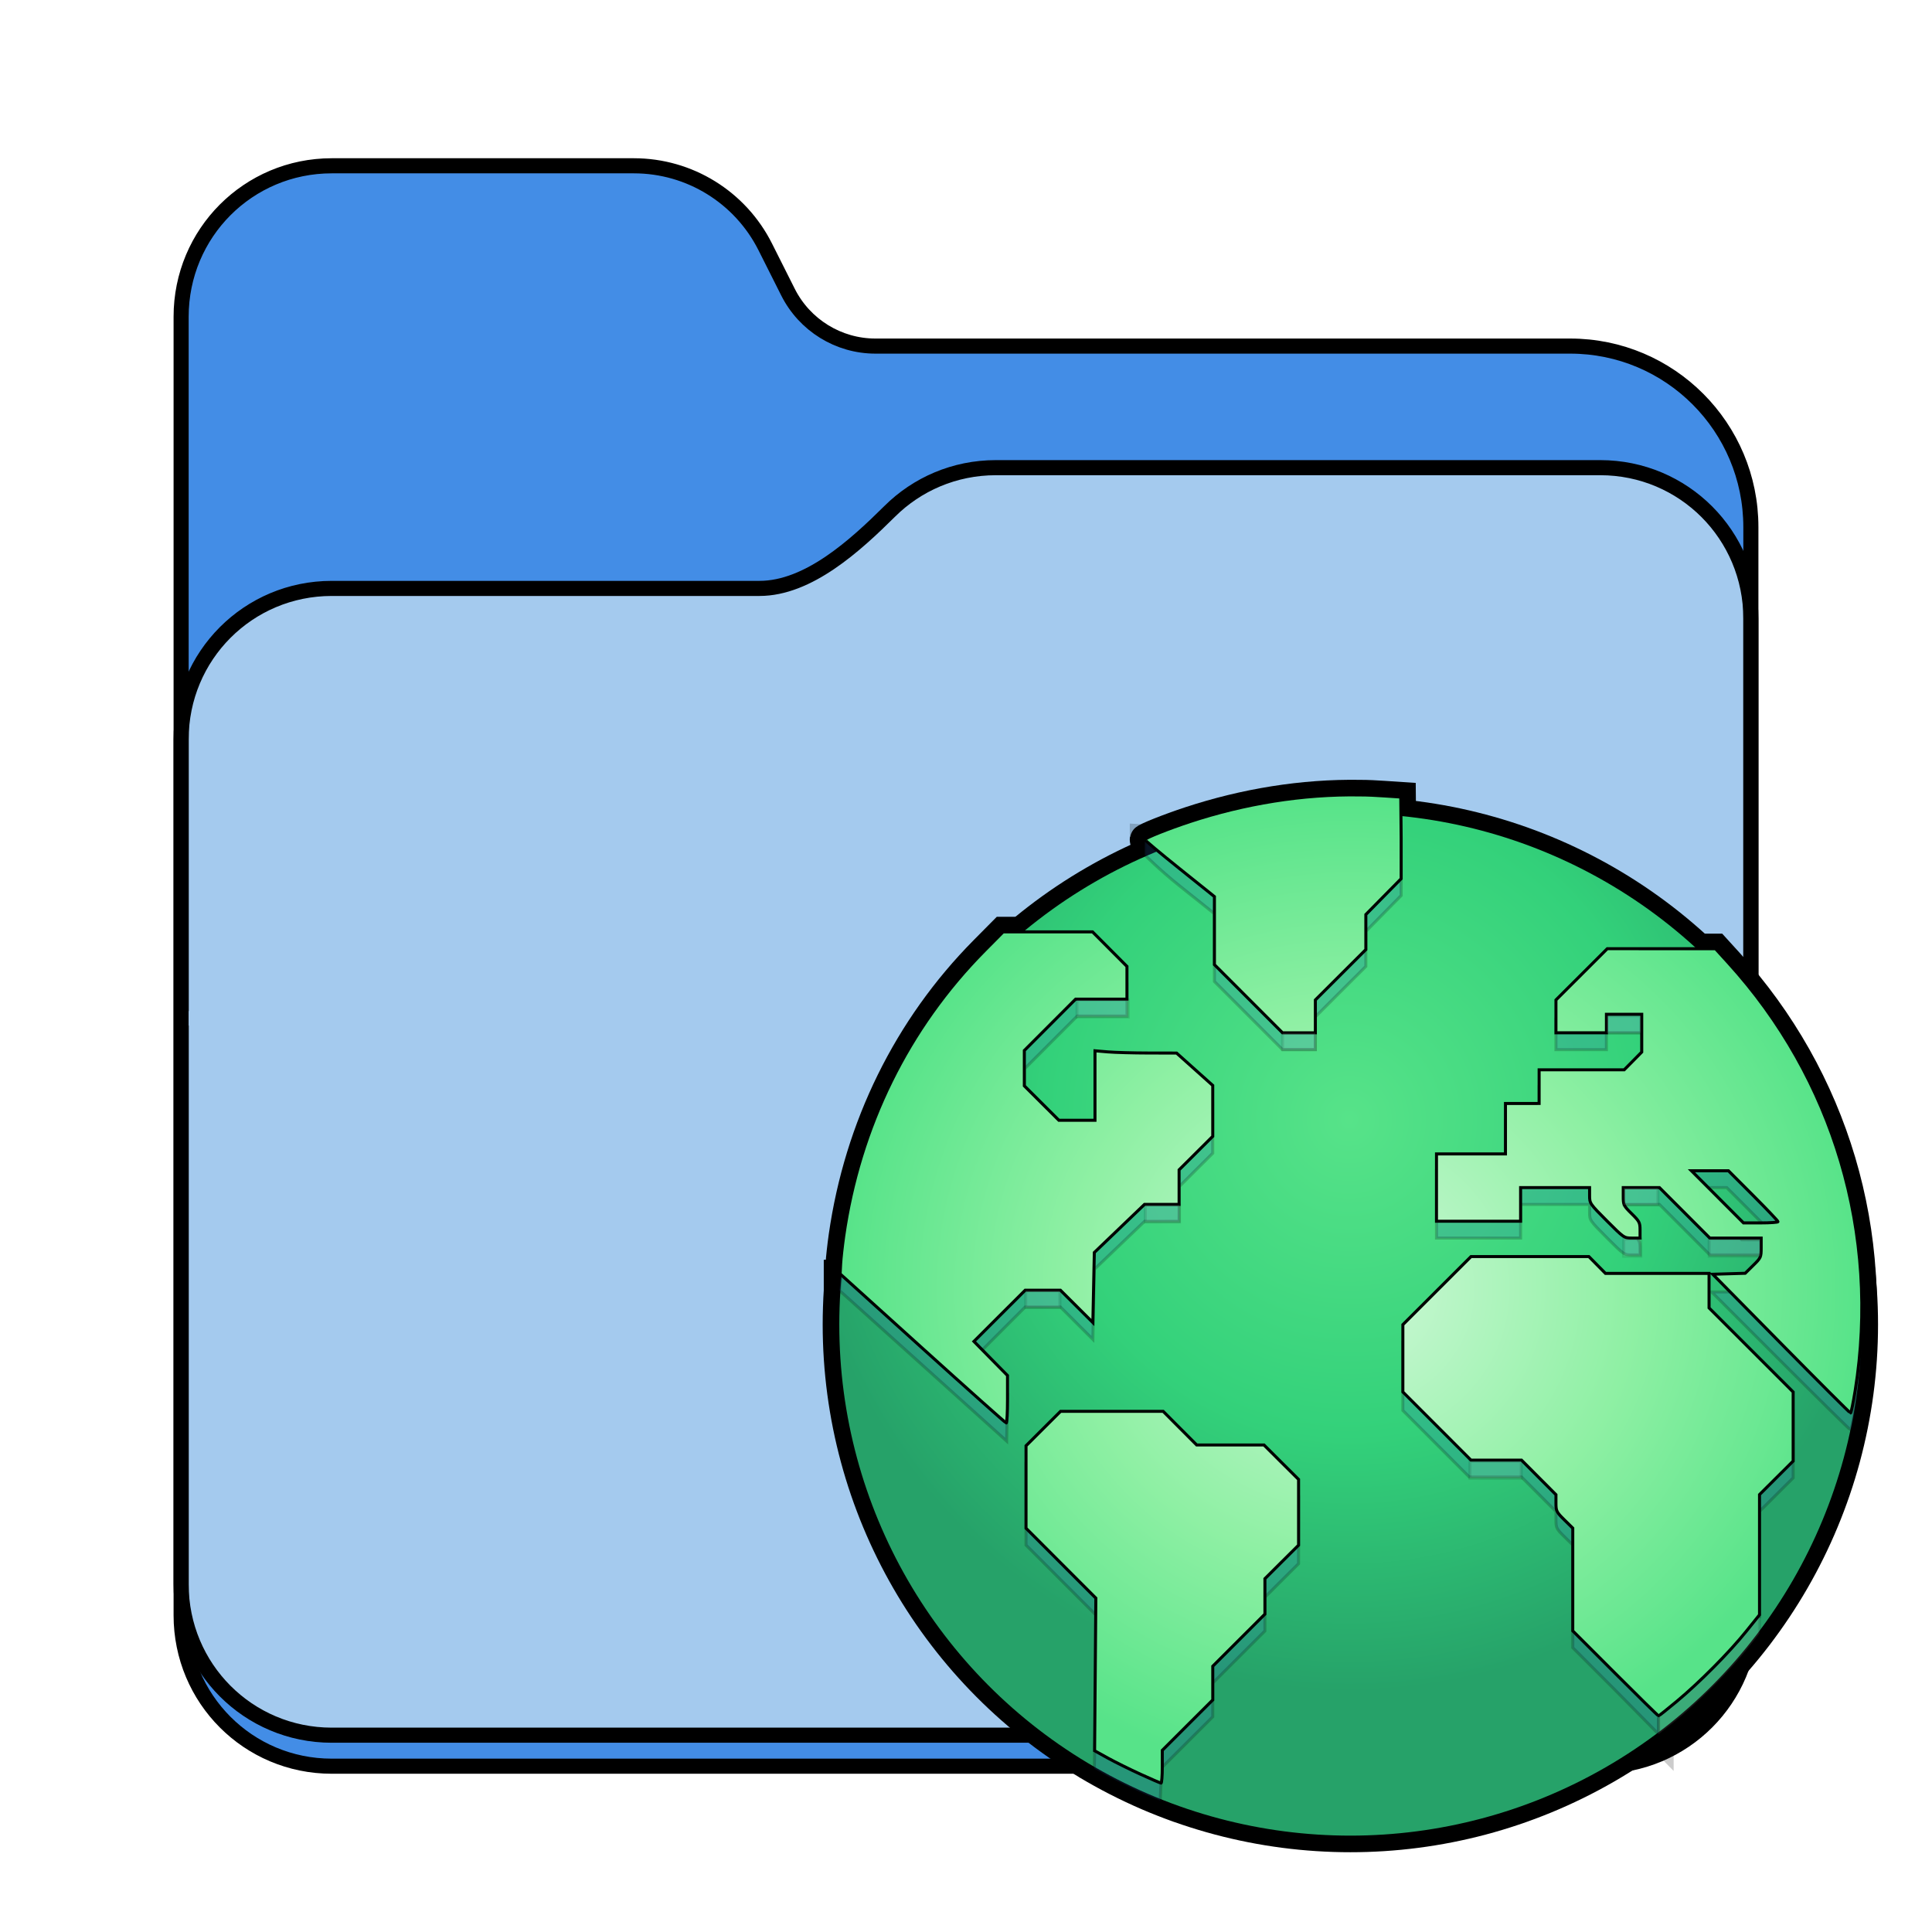 <?xml version="1.0" encoding="UTF-8" standalone="no"?>
<svg
   height="128px"
   viewBox="0 0 128 128"
   width="128px"
   version="1.1"
   id="svg28"
   sodipodi:docname="netdir.svg"
   xml:space="preserve"
   inkscape:version="1.4 (e7c3feb100, 2024-10-09)"
   xmlns:inkscape="http://www.inkscape.org/namespaces/inkscape"
   xmlns:sodipodi="http://sodipodi.sourceforge.net/DTD/sodipodi-0.dtd"
   xmlns="http://www.w3.org/2000/svg"
   xmlns:svg="http://www.w3.org/2000/svg"><sodipodi:namedview
     id="namedview1"
     pagecolor="#ffffff"
     bordercolor="#000000"
     borderopacity="0.25"
     inkscape:showpageshadow="2"
     inkscape:pageopacity="0.0"
     inkscape:pagecheckerboard="0"
     inkscape:deskcolor="#d1d1d1"
     inkscape:zoom="7.0835276"
     inkscape:cx="49.833928"
     inkscape:cy="80.044864"
     inkscape:window-width="1803"
     inkscape:window-height="1133"
     inkscape:window-x="0"
     inkscape:window-y="0"
     inkscape:window-maximized="1"
     inkscape:current-layer="svg28" /><defs
     id="defs28"><radialGradient
       id="radialGradient1131"
       cx="256"
       cy="-46.416"
       gradientTransform="matrix(0.29,0,0,0.299,-10.363,54.882)"
       gradientUnits="userSpaceOnUse"
       r="224"><stop
         offset="0"
         stop-color="#62a0ea"
         id="stop7"
         style="stop-color:#57e389;stop-opacity:1;" /><stop
         offset="0.552"
         stop-color="#3584e4"
         id="stop9"
         style="stop-color:#33d17a;stop-opacity:1;" /><stop
         offset="1"
         stop-color="#1a5fb4"
         id="stop11"
         style="stop-color:#26a269;stop-opacity:1;" /></radialGradient><radialGradient
       id="radialGradient1096"
       cx="64.071"
       cy="59.883"
       gradientTransform="matrix(1,0,0,0.966,0,3.005)"
       gradientUnits="userSpaceOnUse"
       r="59.798"><stop
         offset="0"
         stop-color="#cee2f8"
         id="stop14"
         style="stop-color:#cef8d7;stop-opacity:1;" /><stop
         offset="0.552"
         stop-color="#98c1f1"
         id="stop16"
         style="stop-color:#8ff0a4;stop-opacity:1;" /><stop
         offset="1"
         stop-color="#62a0ea"
         id="stop18"
         style="stop-color:#57e389;stop-opacity:1;" /></radialGradient></defs><linearGradient
     id="a"
     gradientUnits="userSpaceOnUse"
     x1="98"
     x2="108"
     y1="112"
     y2="112"><stop
       offset="0"
       stop-color="#16529c"
       id="stop1" /><stop
       offset="1"
       stop-color="#236ac0"
       id="stop2" /></linearGradient><linearGradient
     id="b"
     gradientTransform="matrix(0 -1 1 0 -157 121)"
     gradientUnits="userSpaceOnUse"
     x1="1"
     x2="1"
     y1="215"
     y2="171"><stop
       offset="0"
       stop-color="#2166bb"
       id="stop3" /><stop
       offset="1"
       stop-color="#89eda9"
       id="stop4" /></linearGradient><filter
     id="c"
     height="1"
     width="1"
     x="0"
     y="0"><feColorMatrix
       in="SourceGraphic"
       type="matrix"
       values="0 0 0 0 1 0 0 0 0 1 0 0 0 0 1 0 0 0 1 0"
       id="feColorMatrix4" /></filter><mask
     id="d"><g
       filter="url(#c)"
       id="g4"><rect
         fill-opacity="0.5"
         height="128"
         width="128"
         id="rect4" /></g></mask><clipPath
     id="e"><rect
       height="152"
       width="192"
       id="rect5" /></clipPath><mask
     id="f"><g
       filter="url(#c)"
       id="g6"><rect
         fill-opacity="0.5"
         height="128"
         width="128"
         id="rect6" /></g></mask><clipPath
     id="g"><rect
       height="152"
       width="192"
       id="rect7" /></clipPath><mask
     id="h"><g
       filter="url(#c)"
       id="g8"><rect
         fill-opacity="0.5"
         height="128"
         width="128"
         id="rect8" /></g></mask><clipPath
     id="i"><rect
       height="152"
       width="192"
       id="rect9" /></clipPath><g
     id="g2"
     transform="translate(0,-1.016)"><path
       d="M 21.977,12 C 16.449,12 12,16.461 12,22 v 86.031 c 0,5.543 4.449,10 9.977,10 h 84.043 c 5.531,0 9.98,-4.457 9.98,-10 V 35.945 c 0,-6.629 -5.359,-12 -11.973,-12 H 58 c -2.453,0 -4.695,-1.387 -5.797,-3.582 L 50.699,17.371 C 49.043,14.078 45.68,12 42,12 Z m 0,0"
       fill="#438de6"
       id="path6-5" /><path
       d="M 65.977,36 C 63.23,36 60.75,37.102 58.949,38.891 56.676,41.145 53.566,44 50.316,44 H 21.977 C 16.449,44 12,48.461 12,54 v 54.031 c 0,5.543 4.449,10 9.977,10 h 84.043 c 5.531,0 9.98,-4.457 9.98,-10 V 46 c 0,-5.539 -4.449,-10 -9.98,-10 z m 0,0"
       fill="url(#a)"
       id="path7-6"
       style="fill:url(#a-3)" /><path
       d="M 65.977,32 C 63.23,32 60.75,33.102 58.949,34.891 56.676,37.145 53.566,40 50.316,40 H 21.977 C 16.449,40 12,44.461 12,50 v 55.977 c 0,5.539 4.449,10 9.977,10 h 84.043 c 5.531,0 9.98,-4.461 9.98,-10 V 42 c 0,-5.539 -4.449,-10 -9.98,-10 z m 0,0"
       fill="#a4caee"
       id="path8-2"
       style="stroke:#000000;stroke-opacity:1" /><path
       d="M 21.977,12 C 16.449,12 12,16.461 12,22 v 86.031 c 0,5.543 4.449,10 9.977,10 h 84.043 c 5.531,0 9.98,-4.457 9.98,-10 V 35.945 c 0,-6.629 -5.359,-12 -11.973,-12 H 58 c -2.453,0 -4.695,-1.387 -5.797,-3.582 L 50.699,17.371 C 49.043,14.078 45.68,12 42,12 Z m 0,0"
       fill="#438de6"
       id="path9-9"
       style="fill:none;stroke:#000000;stroke-opacity:1" /><rect
       style="fill:#a4caee;fill-opacity:1;stroke:none;stroke-width:3.902;stroke-linecap:round;stroke-linejoin:round;stroke-dasharray:none;stroke-opacity:1;paint-order:markers fill stroke"
       id="rect13"
       width="103"
       height="0.961"
       x="12.5"
       y="68" /></g><g
     id="g22"
     inkscape:label="Outline"
     transform="matrix(0.566,0,0,0.566,53.241,50.965)"
     style="fill:none;stroke:#000000;stroke-opacity:1;stroke-width:3.533;stroke-dasharray:none"><g
       clip-path="url(#e)"
       mask="url(#d)"
       transform="translate(-8,-16)"
       id="g5"
       style="fill:none;stroke:#000000;stroke-opacity:1;stroke-width:3.533;stroke-dasharray:none"><path
         d="m 169.5,24 v 1 h 13 v -1 z m 0,0"
         fill="#2e3436"
         id="path3"
         style="fill:none;stroke:#000000;stroke-opacity:1;stroke-width:3.533;stroke-dasharray:none" /></g><g
       clip-path="url(#g)"
       mask="url(#f)"
       transform="translate(-8,-16)"
       id="g7"
       style="fill:none;stroke:#000000;stroke-opacity:1;stroke-width:3.533;stroke-dasharray:none"><path
         d="m 169.5,21 v 1 h 13 v -1 z m 0,0"
         fill="#2e3436"
         id="path5"
         style="fill:none;stroke:#000000;stroke-opacity:1;stroke-width:3.533;stroke-dasharray:none" /></g><g
       clip-path="url(#i)"
       mask="url(#h)"
       transform="translate(-8,-16)"
       id="g9"
       style="fill:none;stroke:#000000;stroke-opacity:1;stroke-width:3.533;stroke-dasharray:none"><path
         d="m 169.5,27 v 1 h 13 v -1 z m 0,0"
         fill="#2e3436"
         id="path9"
         style="fill:none;stroke:#000000;stroke-opacity:1;stroke-width:3.533;stroke-dasharray:none" /></g><circle
       cx="-60"
       cy="68"
       fill="#d5d3cf"
       r="0"
       id="circle9"
       style="fill:none;stroke:#000000;stroke-opacity:1;stroke-width:3.533;stroke-dasharray:none" /><path
       d="m 4.126,59.118 1.5e-4,1.999 4.011,-0.159 0.091,-1.997 z"
       fill="#164e93"
       fill-rule="evenodd"
       id="path10"
       style="fill:none;stroke:#000000;stroke-opacity:1;stroke-width:3.533;stroke-dasharray:none" /><circle
       cx="64"
       cy="65"
       fill="url(#radialGradient1131)"
       r="60"
       id="circle10"
       style="fill:none;stroke:#000000;stroke-opacity:1;stroke-width:3.533;stroke-dasharray:none" /><path
       d="M 63.717,5.102 C 57.902,5.133 51.765,6.573 46.219,7.818 43.438,8.443 39.945,8.234 39.945,8.234 l -0.004,1.8 c 0,0 1.734,1.751 4.01,3.569 l 4.137,3.303 v 3.969 3.969 l 3.986,3.99 3.986,3.988 h 1.922 1.922 v -1.922 -1.922 l 2.953,-2.949 2.955,-2.949 v -2.051 -2.051 l 2.066,-2.098 2.068,-2.098 v -4.646 c 0,-3.784 -0.05,-4.664 -0.273,-4.75 -0.151,-0.058 -1.724,-0.165 -3.496,-0.24 -0.808,-0.034 -1.63,-0.049 -2.461,-0.045 z M 23.332,21.008 l -2.342,2.412 c -2.942,3.03 -4.53,5.003 -6.938,8.615 -5.293,7.944 -8.736,17.574 -9.666,27.043 l -0.189,1.936 0.629,0.562 c 0.346,0.309 4.749,4.274 9.785,8.812 l 9.156,8.252 0.057,-2.766 0.055,-2.764 -2.021,-2.027 -2.021,-2.029 3.047,-3.051 3.047,-3.053 h 2.066 2.066 l 1.898,1.893 1.898,1.891 0.086,-4.098 0.086,-4.098 2.943,-2.812 2.941,-2.812 2.02,-0.004 2.018,-0.002 v -2.021 -2.021 l 1.969,-1.963 1.971,-1.961 -0.006,-2.957 -0.006,-2.959 -2.111,-1.912 -2.111,-1.91 -4.775,-0.01 -4.775,-0.008 V 39.125 43.062 H 31.994 29.881 L 27.857,41.047 25.836,39.033 V 37.062 35.092 l 3.1,-3.104 3.1,-3.104 h 2.906 2.906 v -1.918 -1.916 l -2.014,-2.021 -2.016,-2.021 h -5.242 z m 70.742,2.166 -3.004,3 -3.006,3.002 v 1.822 1.824 h 2.953 2.955 v -0.984 -0.984 h 2.066 2.068 v 2.111 2.109 l -1.027,1.041 -1.027,1.039 H 91.074 86.096 V 39.125 41.094 H 84.125 82.156 v 2.953 2.955 h -4.037 -4.037 v 3.938 3.939 h 4.924 4.922 v -1.971 -1.969 h 4.037 4.037 v 0.932 c 0,0.919 0.029,0.962 2.016,2.955 1.993,2 2.024,2.021 2.953,2.021 h 0.939 v -0.844 c 0,-0.753 -0.107,-0.95 -0.984,-1.814 -0.956,-0.942 -0.984,-1.002 -0.984,-2.109 v -1.141 h 2.119 2.119 l 2.949,2.953 2.949,2.955 h 3.006 3.004 v 1.125 c 0,1.093 -0.03,1.158 -1.027,2.168 l -1.025,1.039 h -1.877 -1.877 l 8.072,8.074 c 4.44,4.441 8.124,8.074 8.189,8.074 0.065,0 0.264,-0.864 0.441,-1.92 1.663,-9.9 1.002,-19.608 -1.959,-28.703 -2.638,-8.102 -6.837,-15.38 -12.641,-21.906 l -1.445,-1.625 h -6.432 z m 11.961,25.797 h 2.021 l 3.047,3.053 3.049,3.051 h -2.168 -2.166 l -2.902,-2.906 c -1.596,-1.599 -2.9,-2.973 -2.9,-3.053 0,-0.08 0.908,-0.145 2.02,-0.145 z M 78.123,59.014 74.133,63 70.145,66.984 v 4.037 4.037 l 3.887,3.893 3.887,3.891 h 3.059 3.057 l 2.016,2.021 2.016,2.021 v 0.988 c 0,0.926 0.062,1.051 0.984,1.959 l 0.984,0.971 v 6.012 6.012 l 4.973,4.975 5.069,5.143 0.002,-6.964 0.006,-6.794 h 5.904 5.906 v -6.158 -6.156 l 1.969,-1.963 1.969,-1.961 v -3.943 -3.943 l -4.924,-4.92 -4.922,-4.922 v -2.02 -2.02 h -5.965 -5.963 L 92.986,60.096 91.918,59.014 h -6.898 z m -48.047,18.117 -2.021,2.014 -2.021,2.016 v 4.826 4.826 l 4.086,4.09 4.086,4.09 v 8.994 l -0.177,8.991 1.534,0.855 c 0.793,0.442 2.568,1.308 3.826,1.887 1.258,0.579 2.355,1 2.355,1 l 0.093,-2.045 0.148,-1.869 2.953,-2.947 2.955,-2.949 v -1.975 -1.975 l 3.051,-3.047 3.053,-3.047 v -1.977 -1.975 l 1.969,-1.963 1.971,-1.961 v -3.945 -3.945 l -2.023,-2.016 -2.021,-2.016 h -4.037 -4.037 l -1.961,-1.969 -1.963,-1.969 h -5.908 z"
       opacity="0.2"
       id="path11"
       style="fill:none;fill-opacity:1;stroke:#000000;stroke-opacity:1;stroke-width:3.533;stroke-dasharray:none" /><path
       d="m 100.076,105.98 v -6.794 h 5.908 l 5.909,-0.209 -0.004,2.172 c 0,0 -0.043,0.099 -1.353,1.726 -2.057,2.556 -5.267,5.823 -7.919,8.047 -1.274,1.069 -2.541,2.022 -2.541,2.022 0,0 0.002,-3.228 0.002,-6.964 z"
       fill="#ffffff"
       opacity="0.1"
       id="path12"
       style="fill:none;stroke:#000000;stroke-opacity:1;stroke-width:3.533;stroke-dasharray:none" /><path
       d="M 65.123,3.007 C 58.428,2.897 51.619,4.022 45.215,6.13 42.766,6.936 39.989,8.043 39.945,8.23 c -0.016,0.069 1.809,1.6 4.057,3.401 l 4.086,3.276 v 3.983 3.983 l 3.986,3.988 3.986,3.99 h 1.922 1.922 V 28.928 27.004 L 62.857,24.057 65.812,21.107 V 19.057 17.006 l 2.066,-2.098 2.068,-2.098 V 8.074 L 69.9,3.252 67.98,3.125 C 67.032,3.062 66.08,3.007 65.123,3.007 Z M 23.352,19.035 21.158,21.25 C 12.248,30.248 6.521,41.875 4.693,54.679 4.531,55.816 4.37,57.269 4.336,57.908 l -0.062,1.16 9.648,8.721 c 5.307,4.796 9.716,8.727 9.797,8.735 0.081,0.008 0.148,-1.24 0.148,-2.772 V 70.967 l -1.965,-1.996 -1.965,-1.998 3,-2.996 3.002,-2.996 h 2.062 2.061 l 1.898,1.891 1.898,1.893 0.086,-4.1 0.086,-4.098 2.936,-2.815 2.936,-2.815 h 2.025 2.025 v -2.022 -2.024 l 1.969,-1.961 1.971,-1.963 v -2.977 -2.979 l -2.117,-1.895 -2.117,-1.895 -3.27,-0.006 c -1.798,-0.003 -3.947,-0.061 -4.775,-0.131 l -1.506,-0.129 v 4.067 4.067 h -2.113 -2.113 l -2.023,-2.016 -2.021,-2.014 v -2.07 -2.068 l 3.002,-3.006 3,-3.004 h 3.006 3.004 v -1.918 -1.916 l -2.014,-2.022 -2.016,-2.022 h -5.232 z m 70.723,1.969 -3.004,3 -3.006,3 v 1.924 1.922 h 2.953 2.955 v -1.084 -1.082 h 2.066 2.068 v 2.209 2.209 l -1.027,1.041 -1.027,1.039 h -4.979 -4.979 v 1.969 1.971 H 84.125 82.156 v 2.953 2.953 h -4.037 -4.037 v 3.94 3.938 h 4.924 4.922 v -1.969 -1.969 h 4.037 4.037 v 0.932 c 0,0.919 0.029,0.96 2.016,2.953 1.993,2 2.024,2.024 2.953,2.024 h 0.939 v -0.943 c 0,-0.871 -0.075,-1.016 -0.984,-1.912 -0.935,-0.921 -0.984,-1.023 -0.984,-2.012 v -1.041 h 2.119 2.119 l 2.949,2.953 2.949,2.955 h 3.006 3.004 v 1.139 c 0,1.099 -0.033,1.173 -0.936,2.061 l -0.934,0.92 -1.9,0.057 -1.898,0.057 8.004,8.123 c 4.402,4.467 8.058,8.123 8.125,8.123 0.067,8.25e-4 0.314,-1.196 0.547,-2.658 2.914,-18.277 -2.488,-36.457 -14.875,-50.068 l -1.479,-1.625 h -6.334 z m 9.848,25.995 h 2.166 2.166 l 2.902,2.906 c 1.596,1.599 2.902,2.973 2.902,3.053 0,0.08 -0.91,0.145 -2.021,0.145 h -2.021 l -3.047,-3.053 z m -25.799,10.043 -3.99,3.985 -3.988,3.986 v 3.94 3.938 l 3.986,3.99 3.984,3.988 h 2.959 2.959 l 2.016,2.024 2.016,2.022 v 0.988 c 0,0.926 0.062,1.051 0.984,1.959 l 0.984,0.969 v 6.012 6.014 l 4.971,4.973 c 2.734,2.736 5.015,4.973 5.07,4.973 0.055,-6.5e-4 1.029,-0.776 2.164,-1.723 2.659,-2.218 6.107,-5.695 8.09,-8.16 l 1.564,-1.943 v -7.037 -7.037 l 1.969,-1.963 1.969,-1.961 V 76.934 72.893 l -4.924,-4.922 -4.922,-4.92 v -2.02 -2.02 h -6.063 -6.062 l -0.971,-0.984 -0.971,-0.984 h -6.896 z m -48.047,18.118 -2.021,2.014 -2.021,2.016 v 4.826 4.826 l 4.086,4.09 4.086,4.09 -0.072,8.932 -0.072,8.932 1.549,0.856 c 0.852,0.47 2.569,1.32 3.814,1.889 1.246,0.569 2.331,1.039 2.412,1.043 0.081,0.004 0.148,-0.859 0.148,-1.916 v -1.922 l 2.953,-2.949 2.955,-2.949 v -1.973 -1.975 l 3.051,-3.047 3.053,-3.049 v -2.072 -2.074 l 1.969,-1.963 1.971,-1.961 V 86.975 83.128 L 55.912,81.114 53.891,79.098 h -3.938 -3.939 l -1.963,-1.969 -1.961,-1.969 h -6.006 z"
       fill="url(#radialGradient1096)"
       id="path13"
       style="fill:none;stroke-width:3.533;stroke:#000000;stroke-opacity:1;stroke-dasharray:none" /><path
       d="m 78,81 h 6 v 2 h -6 z"
       opacity="0.1"
       id="path14"
       style="fill:none;stroke:#000000;stroke-opacity:1;stroke-width:3.533;stroke-dasharray:none" /><path
       d="m 26,61 h 4 v 2 h -4 z"
       opacity="0.1"
       id="path15"
       style="fill:none;stroke:#000000;stroke-opacity:1;stroke-width:3.533;stroke-dasharray:none" /><path
       d="m 32,27 h 6 v 2 h -6 z"
       opacity="0.1"
       id="path16"
       style="fill:none;stroke:#000000;stroke-opacity:1;stroke-width:3.533;stroke-dasharray:none" /><path
       d="m 40,51 h 4 v 2 h -4 z"
       opacity="0.1"
       id="path17"
       style="fill:none;stroke:#000000;stroke-opacity:1;stroke-width:3.533;stroke-dasharray:none" /><path
       d="m 96,49 h 4 v 2 h -4 z"
       opacity="0.1"
       id="path18"
       style="fill:none;stroke:#000000;stroke-opacity:1;stroke-width:3.533;stroke-dasharray:none" /><path
       d="m 96,55 h 2 v 2 h -2 z"
       opacity="0.1"
       id="path19"
       style="fill:none;stroke:#000000;stroke-opacity:1;stroke-width:3.533;stroke-dasharray:none" /><path
       d="m 106,55 h 6 v 2 h -6 z"
       opacity="0.1"
       id="path20"
       style="fill:none;stroke:#000000;stroke-opacity:1;stroke-width:3.533;stroke-dasharray:none" /><path
       d="m 94,28.86 h 4 v 2 h -4 z"
       opacity="0.1"
       id="path21"
       style="fill:none;stroke:#000000;stroke-opacity:1;stroke-width:3.533;stroke-dasharray:none" /><path
       d="m 56.061,30.854 h 3.844 v 1.969 h -3.844 z"
       opacity="0.1"
       id="path22"
       style="fill:none;stroke-width:3.533;stroke:#000000;stroke-opacity:1;stroke-dasharray:none"
       inkscape:label="path53" /></g><g
     id="g1"
     inkscape:label="Planet"
     transform="matrix(0.566,0,0,0.566,53.241,50.965)"
     style="stroke:#000000;stroke-opacity:1;stroke-width:0.353;stroke-dasharray:none"><g
       clip-path="url(#e)"
       mask="url(#d)"
       transform="translate(-8,-16)"
       id="g26"
       style="stroke:#000000;stroke-opacity:1;stroke-width:0.353;stroke-dasharray:none"><path
         d="m 169.5,24 v 1 h 13 v -1 z m 0,0"
         fill="#2e3436"
         id="path26"
         style="stroke:#000000;stroke-opacity:1;stroke-width:0.353;stroke-dasharray:none" /></g><g
       clip-path="url(#g)"
       mask="url(#f)"
       transform="translate(-8,-16)"
       id="g27"
       style="stroke:#000000;stroke-opacity:1;stroke-width:0.353;stroke-dasharray:none"><path
         d="m 169.5,21 v 1 h 13 v -1 z m 0,0"
         fill="#2e3436"
         id="path27"
         style="stroke:#000000;stroke-opacity:1;stroke-width:0.353;stroke-dasharray:none" /></g><g
       clip-path="url(#i)"
       mask="url(#h)"
       transform="translate(-8,-16)"
       id="g28"
       style="stroke:#000000;stroke-opacity:1;stroke-width:0.353;stroke-dasharray:none"><path
         d="m 169.5,27 v 1 h 13 v -1 z m 0,0"
         fill="#2e3436"
         id="path28"
         style="stroke:#000000;stroke-opacity:1;stroke-width:0.353;stroke-dasharray:none" /></g><circle
       cx="-60"
       cy="68"
       fill="#d5d3cf"
       r="0"
       id="circle21"
       style="stroke:#000000;stroke-opacity:1;stroke-width:0.353;stroke-dasharray:none" /><path
       d="m 4.126,59.118 1.5e-4,1.999 4.011,-0.159 0.091,-1.997 z"
       fill="#164e93"
       fill-rule="evenodd"
       id="path25-2"
       style="stroke:#000000;stroke-opacity:1;stroke-width:0.353;stroke-dasharray:none" /><circle
       cx="64"
       cy="65"
       fill="url(#radialGradient1131)"
       r="60"
       id="circle27"
       style="fill:url(#radialGradient1131);stroke:#000000;stroke-opacity:1;stroke-width:0.353;stroke-dasharray:none" /><path
       d="M 63.717,5.102 C 57.902,5.133 51.765,6.573 46.219,7.818 43.438,8.443 39.945,8.234 39.945,8.234 l -0.004,1.8 c 0,0 1.734,1.751 4.01,3.569 l 4.137,3.303 v 3.969 3.969 l 3.986,3.99 3.986,3.988 h 1.922 1.922 v -1.922 -1.922 l 2.953,-2.949 2.955,-2.949 v -2.051 -2.051 l 2.066,-2.098 2.068,-2.098 v -4.646 c 0,-3.784 -0.05,-4.664 -0.273,-4.75 -0.151,-0.058 -1.724,-0.165 -3.496,-0.24 -0.808,-0.034 -1.63,-0.049 -2.461,-0.045 z M 23.332,21.008 l -2.342,2.412 c -2.942,3.03 -4.53,5.003 -6.938,8.615 -5.293,7.944 -8.736,17.574 -9.666,27.043 l -0.189,1.936 0.629,0.562 c 0.346,0.309 4.749,4.274 9.785,8.812 l 9.156,8.252 0.057,-2.766 0.055,-2.764 -2.021,-2.027 -2.021,-2.029 3.047,-3.051 3.047,-3.053 h 2.066 2.066 l 1.898,1.893 1.898,1.891 0.086,-4.098 0.086,-4.098 2.943,-2.812 2.941,-2.812 2.02,-0.004 2.018,-0.002 v -2.021 -2.021 l 1.969,-1.963 1.971,-1.961 -0.006,-2.957 -0.006,-2.959 -2.111,-1.912 -2.111,-1.91 -4.775,-0.01 -4.775,-0.008 V 39.125 43.062 H 31.994 29.881 L 27.857,41.047 25.836,39.033 V 37.062 35.092 l 3.1,-3.104 3.1,-3.104 h 2.906 2.906 v -1.918 -1.916 l -2.014,-2.021 -2.016,-2.021 h -5.242 z m 70.742,2.166 -3.004,3 -3.006,3.002 v 1.822 1.824 h 2.953 2.955 v -0.984 -0.984 h 2.066 2.068 v 2.111 2.109 l -1.027,1.041 -1.027,1.039 H 91.074 86.096 V 39.125 41.094 H 84.125 82.156 v 2.953 2.955 h -4.037 -4.037 v 3.938 3.939 h 4.924 4.922 v -1.971 -1.969 h 4.037 4.037 v 0.932 c 0,0.919 0.029,0.962 2.016,2.955 1.993,2 2.024,2.021 2.953,2.021 h 0.939 v -0.844 c 0,-0.753 -0.107,-0.95 -0.984,-1.814 -0.956,-0.942 -0.984,-1.002 -0.984,-2.109 v -1.141 h 2.119 2.119 l 2.949,2.953 2.949,2.955 h 3.006 3.004 v 1.125 c 0,1.093 -0.03,1.158 -1.027,2.168 l -1.025,1.039 h -1.877 -1.877 l 8.072,8.074 c 4.44,4.441 8.124,8.074 8.189,8.074 0.065,0 0.264,-0.864 0.441,-1.92 1.663,-9.9 1.002,-19.608 -1.959,-28.703 -2.638,-8.102 -6.837,-15.38 -12.641,-21.906 l -1.445,-1.625 h -6.432 z m 11.961,25.797 h 2.021 l 3.047,3.053 3.049,3.051 h -2.168 -2.166 l -2.902,-2.906 c -1.596,-1.599 -2.9,-2.973 -2.9,-3.053 0,-0.08 0.908,-0.145 2.02,-0.145 z M 78.123,59.014 74.133,63 70.145,66.984 v 4.037 4.037 l 3.887,3.893 3.887,3.891 h 3.059 3.057 l 2.016,2.021 2.016,2.021 v 0.988 c 0,0.926 0.062,1.051 0.984,1.959 l 0.984,0.971 v 6.012 6.012 l 4.973,4.975 5.069,5.143 0.002,-6.964 0.006,-6.794 h 5.904 5.906 v -6.158 -6.156 l 1.969,-1.963 1.969,-1.961 v -3.943 -3.943 l -4.924,-4.92 -4.922,-4.922 v -2.02 -2.02 h -5.965 -5.963 L 92.986,60.096 91.918,59.014 h -6.898 z m -48.047,18.117 -2.021,2.014 -2.021,2.016 v 4.826 4.826 l 4.086,4.09 4.086,4.09 v 8.994 l -0.177,8.991 1.534,0.855 c 0.793,0.442 2.568,1.308 3.826,1.887 1.258,0.579 2.355,1 2.355,1 l 0.093,-2.045 0.148,-1.869 2.953,-2.947 2.955,-2.949 v -1.975 -1.975 l 3.051,-3.047 3.053,-3.047 v -1.977 -1.975 l 1.969,-1.963 1.971,-1.961 v -3.945 -3.945 l -2.023,-2.016 -2.021,-2.016 h -4.037 -4.037 l -1.961,-1.969 -1.963,-1.969 h -5.908 z"
       opacity="0.2"
       id="path29"
       style="fill:#2967b4;fill-opacity:1;stroke:#000000;stroke-opacity:1;stroke-width:0.353;stroke-dasharray:none" /><path
       d="m 100.076,105.98 v -6.794 h 5.908 l 5.909,-0.209 -0.004,2.172 c 0,0 -0.043,0.099 -1.353,1.726 -2.057,2.556 -5.267,5.823 -7.919,8.047 -1.274,1.069 -2.541,2.022 -2.541,2.022 0,0 0.002,-3.228 0.002,-6.964 z"
       fill="#ffffff"
       opacity="0.1"
       id="path31"
       style="stroke:#000000;stroke-opacity:1;stroke-width:0.353;stroke-dasharray:none" /><path
       d="M 65.123,3.007 C 58.428,2.897 51.619,4.022 45.215,6.13 42.766,6.936 39.989,8.043 39.945,8.23 c -0.016,0.069 1.809,1.6 4.057,3.401 l 4.086,3.276 v 3.983 3.983 l 3.986,3.988 3.986,3.99 h 1.922 1.922 V 28.928 27.004 L 62.857,24.057 65.812,21.107 V 19.057 17.006 l 2.066,-2.098 2.068,-2.098 V 8.074 L 69.9,3.252 67.98,3.125 C 67.032,3.062 66.08,3.007 65.123,3.007 Z M 23.352,19.035 21.158,21.25 C 12.248,30.248 6.521,41.875 4.693,54.679 4.531,55.816 4.37,57.269 4.336,57.908 l -0.062,1.16 9.648,8.721 c 5.307,4.796 9.716,8.727 9.797,8.735 0.081,0.008 0.148,-1.24 0.148,-2.772 V 70.967 l -1.965,-1.996 -1.965,-1.998 3,-2.996 3.002,-2.996 h 2.062 2.061 l 1.898,1.891 1.898,1.893 0.086,-4.1 0.086,-4.098 2.936,-2.815 2.936,-2.815 h 2.025 2.025 v -2.022 -2.024 l 1.969,-1.961 1.971,-1.963 v -2.977 -2.979 l -2.117,-1.895 -2.117,-1.895 -3.27,-0.006 c -1.798,-0.003 -3.947,-0.061 -4.775,-0.131 l -1.506,-0.129 v 4.067 4.067 h -2.113 -2.113 l -2.023,-2.016 -2.021,-2.014 v -2.07 -2.068 l 3.002,-3.006 3,-3.004 h 3.006 3.004 v -1.918 -1.916 l -2.014,-2.022 -2.016,-2.022 h -5.232 z m 70.723,1.969 -3.004,3 -3.006,3 v 1.924 1.922 h 2.953 2.955 v -1.084 -1.082 h 2.066 2.068 v 2.209 2.209 l -1.027,1.041 -1.027,1.039 h -4.979 -4.979 v 1.969 1.971 H 84.125 82.156 v 2.953 2.953 h -4.037 -4.037 v 3.94 3.938 h 4.924 4.922 v -1.969 -1.969 h 4.037 4.037 v 0.932 c 0,0.919 0.029,0.96 2.016,2.953 1.993,2 2.024,2.024 2.953,2.024 h 0.939 v -0.943 c 0,-0.871 -0.075,-1.016 -0.984,-1.912 -0.935,-0.921 -0.984,-1.023 -0.984,-2.012 v -1.041 h 2.119 2.119 l 2.949,2.953 2.949,2.955 h 3.006 3.004 v 1.139 c 0,1.099 -0.033,1.173 -0.936,2.061 l -0.934,0.92 -1.9,0.057 -1.898,0.057 8.004,8.123 c 4.402,4.467 8.058,8.123 8.125,8.123 0.067,8.25e-4 0.314,-1.196 0.547,-2.658 2.914,-18.277 -2.488,-36.457 -14.875,-50.068 l -1.479,-1.625 h -6.334 z m 9.848,25.995 h 2.166 2.166 l 2.902,2.906 c 1.596,1.599 2.902,2.973 2.902,3.053 0,0.08 -0.91,0.145 -2.021,0.145 h -2.021 l -3.047,-3.053 z m -25.799,10.043 -3.99,3.985 -3.988,3.986 v 3.94 3.938 l 3.986,3.99 3.984,3.988 h 2.959 2.959 l 2.016,2.024 2.016,2.022 v 0.988 c 0,0.926 0.062,1.051 0.984,1.959 l 0.984,0.969 v 6.012 6.014 l 4.971,4.973 c 2.734,2.736 5.015,4.973 5.07,4.973 0.055,-6.5e-4 1.029,-0.776 2.164,-1.723 2.659,-2.218 6.107,-5.695 8.09,-8.16 l 1.564,-1.943 v -7.037 -7.037 l 1.969,-1.963 1.969,-1.961 V 76.934 72.893 l -4.924,-4.922 -4.922,-4.92 v -2.02 -2.02 h -6.063 -6.062 l -0.971,-0.984 -0.971,-0.984 h -6.896 z m -48.047,18.118 -2.021,2.014 -2.021,2.016 v 4.826 4.826 l 4.086,4.09 4.086,4.09 -0.072,8.932 -0.072,8.932 1.549,0.856 c 0.852,0.47 2.569,1.32 3.814,1.889 1.246,0.569 2.331,1.039 2.412,1.043 0.081,0.004 0.148,-0.859 0.148,-1.916 v -1.922 l 2.953,-2.949 2.955,-2.949 v -1.973 -1.975 l 3.051,-3.047 3.053,-3.049 v -2.072 -2.074 l 1.969,-1.963 1.971,-1.961 V 86.975 83.128 L 55.912,81.114 53.891,79.098 h -3.938 -3.939 l -1.963,-1.969 -1.961,-1.969 h -6.006 z"
       fill="url(#radialGradient1096)"
       id="path33"
       style="fill:url(#radialGradient1096);stroke-width:0.353;stroke:#000000;stroke-opacity:1;stroke-dasharray:none" /><path
       d="m 78,81 h 6 v 2 h -6 z"
       opacity="0.1"
       id="path37"
       style="fill:#ffffff;stroke:#000000;stroke-opacity:1;stroke-width:0.353;stroke-dasharray:none" /><path
       d="m 26,61 h 4 v 2 h -4 z"
       opacity="0.1"
       id="path39"
       style="fill:#ffffff;stroke:#000000;stroke-opacity:1;stroke-width:0.353;stroke-dasharray:none" /><path
       d="m 32,27 h 6 v 2 h -6 z"
       opacity="0.1"
       id="path41"
       style="fill:#ffffff;stroke:#000000;stroke-opacity:1;stroke-width:0.353;stroke-dasharray:none" /><path
       d="m 40,51 h 4 v 2 h -4 z"
       opacity="0.1"
       id="path43"
       style="fill:#ffffff;stroke:#000000;stroke-opacity:1;stroke-width:0.353;stroke-dasharray:none" /><path
       d="m 96,49 h 4 v 2 h -4 z"
       opacity="0.1"
       id="path45"
       style="fill:#ffffff;stroke:#000000;stroke-opacity:1;stroke-width:0.353;stroke-dasharray:none" /><path
       d="m 96,55 h 2 v 2 h -2 z"
       opacity="0.1"
       id="path47"
       style="fill:#ffffff;stroke:#000000;stroke-opacity:1;stroke-width:0.353;stroke-dasharray:none" /><path
       d="m 106,55 h 6 v 2 h -6 z"
       opacity="0.1"
       id="path49"
       style="fill:#ffffff;stroke:#000000;stroke-opacity:1;stroke-width:0.353;stroke-dasharray:none" /><path
       d="m 94,28.86 h 4 v 2 h -4 z"
       opacity="0.1"
       id="path51"
       style="fill:#ffffff;stroke:#000000;stroke-opacity:1;stroke-width:0.353;stroke-dasharray:none" /><path
       d="m 56.061,30.854 h 3.844 v 1.969 h -3.844 z"
       opacity="0.1"
       id="path53"
       style="fill:#ffffff;stroke-width:0.353;stroke:#000000;stroke-opacity:1;stroke-dasharray:none"
       inkscape:label="path53" /></g></svg>
